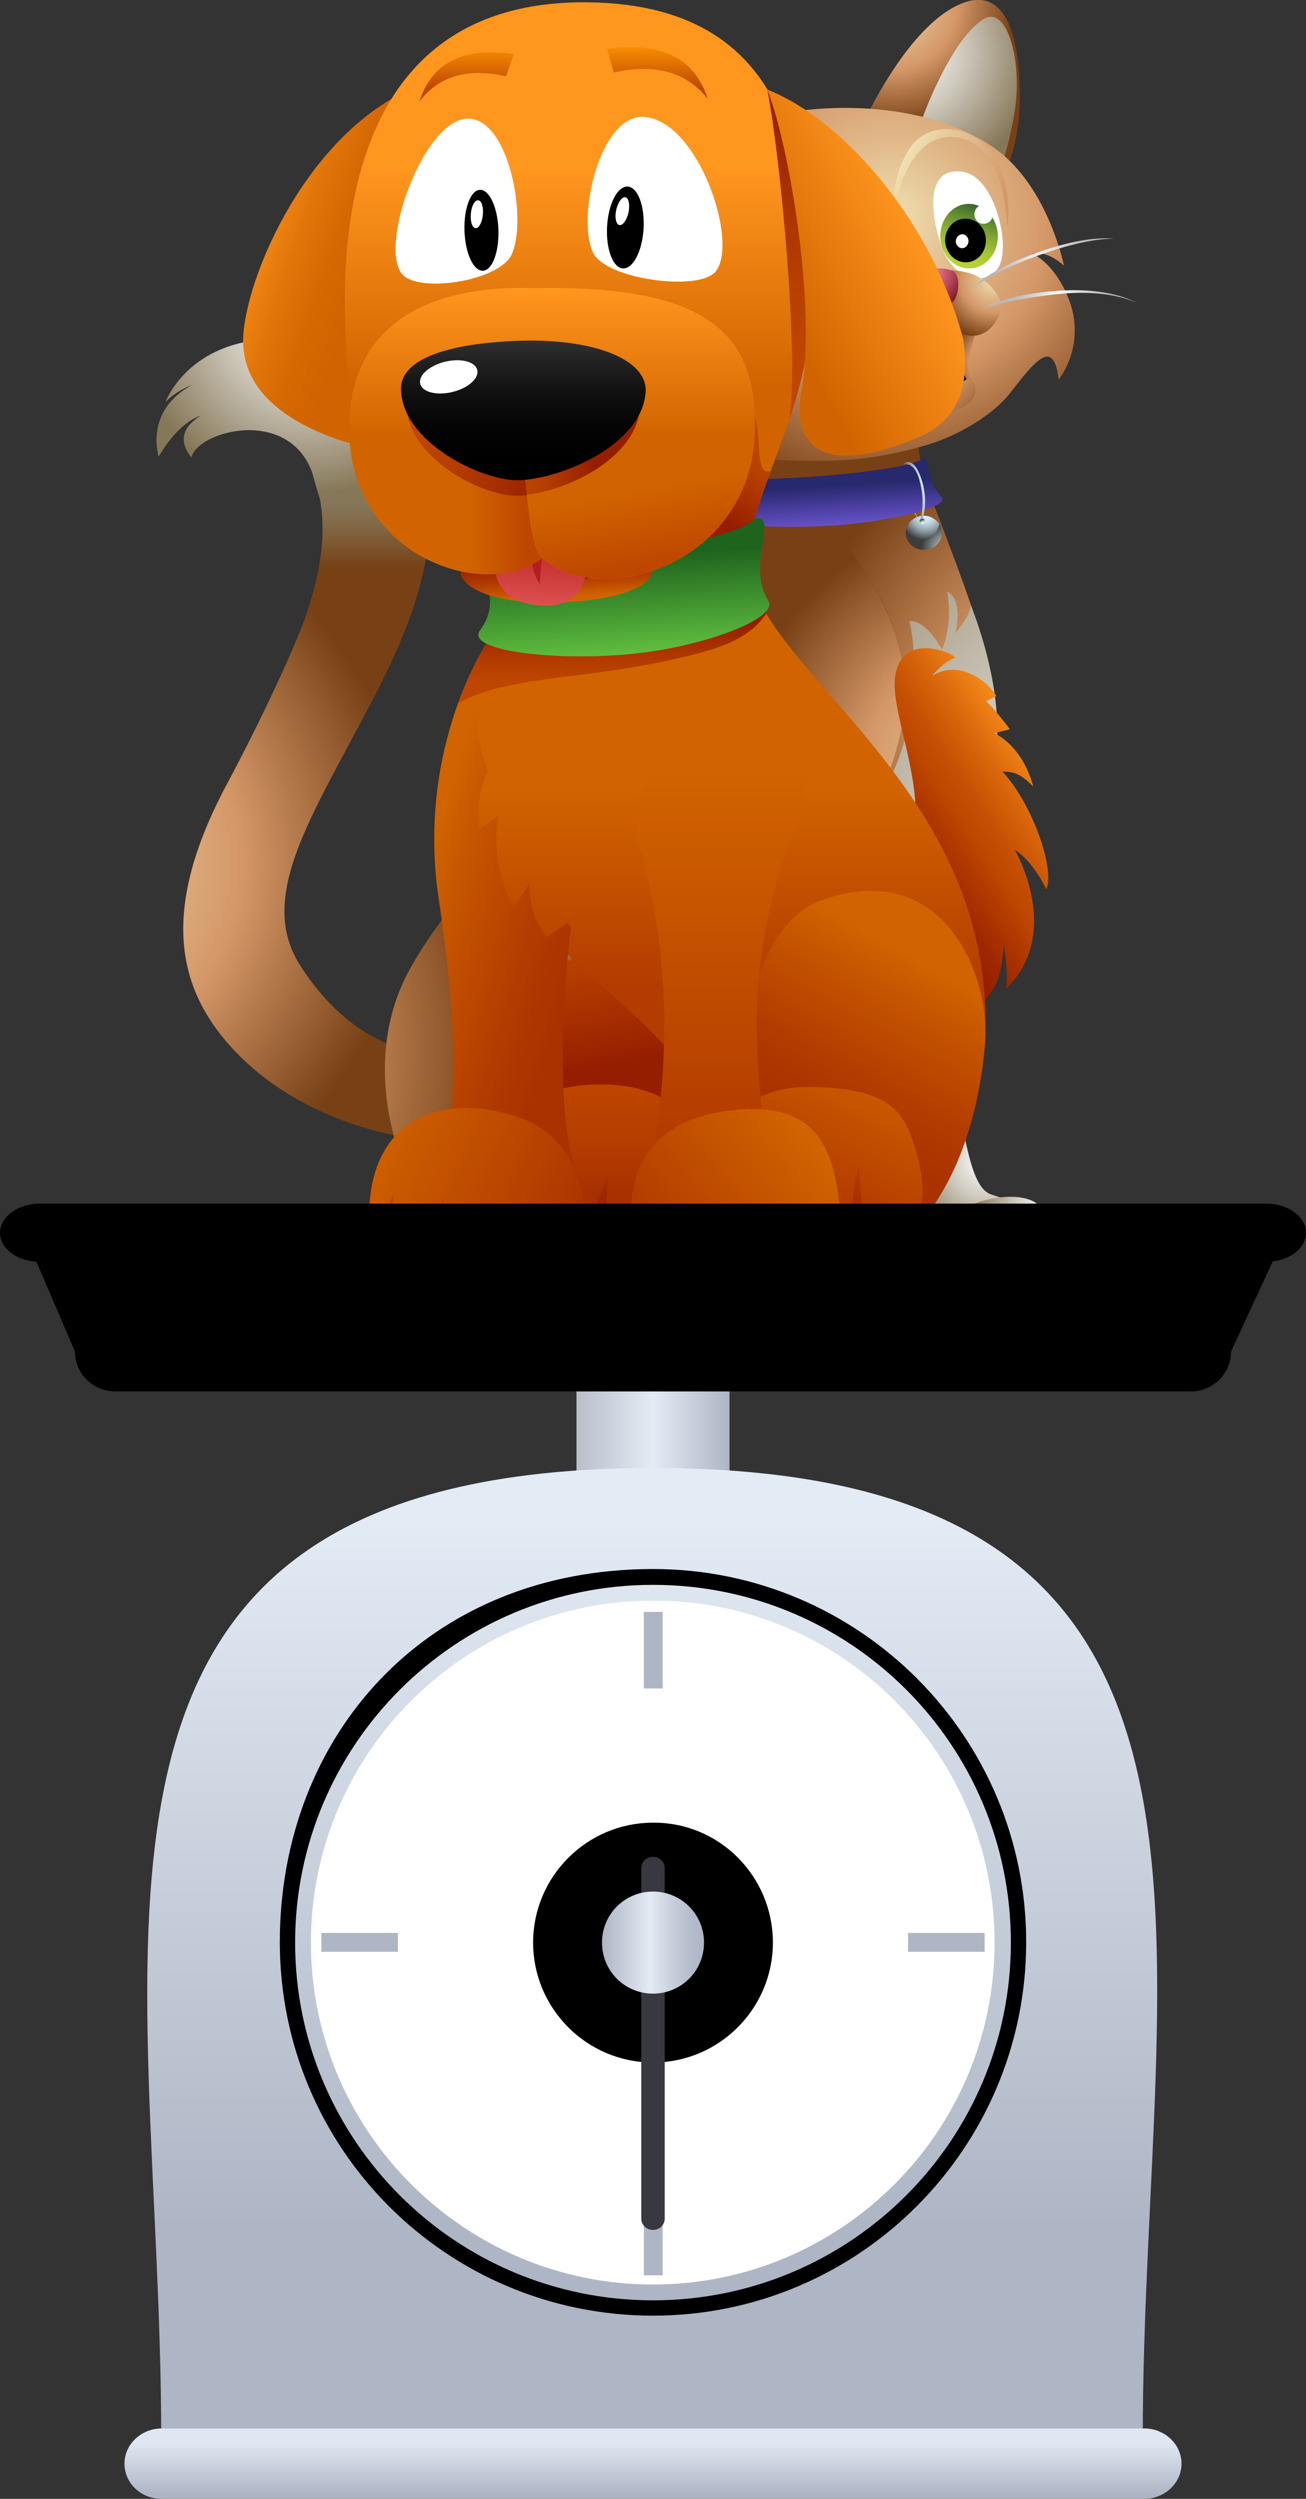 <svg xmlns="http://www.w3.org/2000/svg" viewBox="0 -469.4 512 979.3"><rect x="0" y="-469.4" width="512" height="979.3" fill="#333333" stroke="none"/><g id="cat"><linearGradient id="wght_cat63_1_" x1="291.77" x2="289.83" y1="557.86" y2="574.37" gradientUnits="userSpaceOnUse" gradientTransform="matrix(1.06 0 0 -1.06 63.87 542.29)"><stop offset="0" stop-color="#867759"/><stop offset=".34" stop-color="#826846"/><stop offset="1" stop-color="#774115"/></linearGradient><path id="wght_cat63" fill="url(#wght_cat63_1_)" d="M375.3-93.3c.7 32.4-.8 73.1 9.1 88.9C390 4.4 406-5.9 413.2 22c1.9 7.5-39.1 5.1-41.2 3.6-2.1-1.5-15.1-21-24.1-31.8-7.8-9.3 7.9-40.6-2.6-60.5-10.6-19.9-12.1-28.9-5.4-41.1 6.7-12.2-.3-51.6-.3-51.6l22.7-44.3s28.4 33.9 27.2 62.6c-.8 14.9-14.8 27.8-14.2 47.8z"/><radialGradient id="wght_cat62_1_" cx="326.03" cy="643.91" r="75.75" gradientTransform="matrix(1.06 0 0 -1.06 63.87 542.29)" gradientUnits="userSpaceOnUse"><stop offset="0" stop-color="#EFE0B1"/><stop offset=".29" stop-color="#E0B788"/><stop offset=".54" stop-color="#D49768"/><stop offset="1" stop-color="#774115"/></radialGradient><path id="wght_cat62" fill="url(#wght_cat62_1_)" d="M375.6-69.6s-.4-24.3.6-31.9c1.1-7.4 4.7-13.9 7.3-20.5 2.1-5.5 5.7-11.7 5.8-19.7.1-12.2-3.6-19.6-3.6-19.6l-49.6 67.7s.3 11.1 6 21.2 5.2 11.4 5.2 11.4l28.3-8.6z"/><radialGradient id="wght_cat61_1_" cx="304.46" cy="525.04" r="30.87" gradientTransform="matrix(1.06 0 0 -1.06 63.87 542.29)" gradientUnits="userSpaceOnUse"><stop offset="0" stop-color="#FFF"/><stop offset=".15" stop-color="#F1EFEC"/><stop offset=".47" stop-color="#CCC6B9"/><stop offset=".91" stop-color="#928569"/><stop offset="1" stop-color="#867758"/></radialGradient><path id="wght_cat61" fill="url(#wght_cat61_1_)" d="M376.3-42.4s.7 14.5 3 23.7c2.2 9.2 4.8 15.8 9 17.3s13.3 4.3 13.3 4.3l-29.1 14.6s-24.5-23-25.3-28c-.8-5 3.2-27.2 3.2-27.2l25.9-4.7z"/><radialGradient id="wght_cat60_1_" cx="330.31" cy="507.76" r="15.87" gradientTransform="matrix(1.06 0 0 -1.06 63.87 542.29)" gradientUnits="userSpaceOnUse"><stop offset="0" stop-color="#FFF"/><stop offset=".15" stop-color="#F1EFEC"/><stop offset=".47" stop-color="#CCC6B9"/><stop offset=".91" stop-color="#928569"/><stop offset="1" stop-color="#867758"/></radialGradient><path id="wght_cat60" fill="url(#wght_cat60_1_)" d="M392.8.4c3.9 1.3 17.2 2.3 20.8 5.8 5.4 5.1 4.6 16 3.7 16.8-2.4 2.4-8.3 3-13.2 3.2-7.6.4-15.5-.1-15.5-.1L392.8.4z"/><radialGradient id="wght_cat59_1_" cx="327.72" cy="509.48" r="28.11" gradientTransform="matrix(1.06 0 0 -1.06 63.87 542.29)" gradientUnits="userSpaceOnUse"><stop offset="0" stop-color="#FFF"/><stop offset=".15" stop-color="#F1EFEC"/><stop offset=".47" stop-color="#CCC6B9"/><stop offset=".91" stop-color="#928569"/><stop offset="1" stop-color="#867758"/></radialGradient><path id="wght_cat59" fill="url(#wght_cat59_1_)" d="M377 4.6c7.7-4.6 23.5-7.5 30-1.9 6.8 6 7.3 22.5 1.9 23.2-9.6 1.4-36.9-.7-36.9-.7s-4-15.4 5-20.6z"/><radialGradient id="wght_cat58_1_" cx="313.13" cy="506.88" r="24.12" gradientTransform="matrix(1.06 0 0 -1.06 63.87 542.29)" gradientUnits="userSpaceOnUse"><stop offset="0" stop-color="#FFF"/><stop offset=".15" stop-color="#F1EFEC"/><stop offset=".47" stop-color="#CCC6B9"/><stop offset=".91" stop-color="#928569"/><stop offset="1" stop-color="#867758"/></radialGradient><path id="wght_cat58" fill="url(#wght_cat58_1_)" d="M377 5.4c5.1-2.9 14.6-3.7 20 2.9 6.5 7.8 5.3 17.6-1.5 17.9-6.8.4-22.1-.6-23.4-1-1.4-.4-5.2-14.2 4.9-19.8z"/><radialGradient id="wght_cat57_1_" cx="239.38" cy="587.16" r="56.71" gradientTransform="matrix(1.06 0 0 -1.06 63.87 542.29)" gradientUnits="userSpaceOnUse"><stop offset="0" stop-color="#EFE0B1"/><stop offset=".29" stop-color="#E0B788"/><stop offset=".54" stop-color="#D49768"/><stop offset="1" stop-color="#774115"/></radialGradient><path id="wght_cat57" fill="url(#wght_cat57_1_)" d="M233.1-80.3c-22.6-23.7 24-97.8 60.5-55.7 29.6 34.1-33.8 139-53.5 150.2-19.6 11.2 18.2-68-7-94.5z"/><linearGradient id="wght_cat56_1_" x1="208.53" x2="209.68" y1="528.56" y2="542.23" gradientUnits="userSpaceOnUse" gradientTransform="matrix(1.06 0 0 -1.06 63.87 542.29)"><stop offset="0" stop-color="#867759"/><stop offset=".34" stop-color="#826846"/><stop offset="1" stop-color="#774115"/></linearGradient><path id="wght_cat56" fill="url(#wght_cat56_1_)" d="M230.5 21.9c-6.7-6.7 2.3-15.1 3.9-21.2 2.8-11.3 6.5-31 6.9-36l35.1 1c-7.9 16.8-26.2 38.7-20.1 41.9 8.4 4.6 39.5-8.6 59.4-7.7 17.6.7 28.3 26.7 11.5 26.7-16.9 0-88.5 3.6-96.7-4.7z"/><radialGradient id="wght_cat55_1_" cx="185.57" cy="508.61" r="19.88" gradientTransform="matrix(1.06 0 0 -1.06 63.87 542.29)" gradientUnits="userSpaceOnUse"><stop offset=".01" stop-color="#D1CBC0"/><stop offset=".17" stop-color="#CAC3B6"/><stop offset=".45" stop-color="#B7AE9C"/><stop offset=".81" stop-color="#988B71"/><stop offset="1" stop-color="#867758"/></radialGradient><path id="wght_cat55" fill="url(#wght_cat55_1_)" d="M282.2 4.9s-14.3 3.7-19.6 3.5c-5.3-.1-9.1-1.6-6.7-7 2.8-6.1 10.2-17.9 10.2-17.9l-27-1.4S235.3 1 233 4.6c-2.4 3.6-9.9 14.2-.6 18.1s35.8 4.7 46.4 4.7 12.2-.2 12.2-.2l-8.8-22.3z"/><radialGradient id="wght_cat54_1_" cx="251.56" cy="509.34" r="21.27" gradientTransform="matrix(1.06 0 0 -1.06 63.87 542.29)" gradientUnits="userSpaceOnUse"><stop offset="0" stop-color="#FFF"/><stop offset=".15" stop-color="#F1EFEC"/><stop offset=".47" stop-color="#CCC6B9"/><stop offset=".91" stop-color="#928569"/><stop offset="1" stop-color="#867758"/></radialGradient><path id="wght_cat54" fill="url(#wght_cat54_1_)" d="M285.6 4.2s27.1-5.5 34.8-3.3 13.3 7.8 14.5 15.7c.8 5.8.7 10.1-9.1 10.1-9.9 0-38.9.5-38.9.5l-1.3-23z"/><linearGradient id="wght_cat53_1_" x1="245.05" x2="238.53" y1="510.69" y2="491.11" gradientUnits="userSpaceOnUse" gradientTransform="matrix(1.06 0 0 -1.06 63.87 542.29)"><stop offset="0" stop-color="#FFF"/><stop offset=".16" stop-color="#FCFCFB"/><stop offset=".32" stop-color="#F4F2F0"/><stop offset=".47" stop-color="#E6E3DC"/><stop offset=".62" stop-color="#D2CCC1"/><stop offset=".77" stop-color="#B9B09E"/><stop offset=".92" stop-color="#9A8D73"/><stop offset="1" stop-color="#867758"/></linearGradient><path id="wght_cat53" fill="url(#wght_cat53_1_)" d="M335.1 23.4c.6-1.1 1-2.4 1.1-4 .2-7.7-8.4-19.6-20.5-20.1-2.8-.1-5.5 0-8.4.2-.8.1-1.6.2-2.4.2l.2 1.2 2.6-.3c2.6-.2 5.3-.3 7.9-.2 11.4.5 19.5 11.7 19.4 19 0 1.7-.5 3-1.3 4-.8 1.1-2 1.8-3.5 2.1l1.7.6c1.4-.5 2.6-1.5 3.2-2.7z"/><radialGradient id="wght_cat52_1_" cx="246.73" cy="510.99" r="29.06" gradientTransform="matrix(1.06 0 0 -1.06 63.87 542.29)" gradientUnits="userSpaceOnUse"><stop offset="0" stop-color="#FFF"/><stop offset=".15" stop-color="#F1EFEC"/><stop offset=".47" stop-color="#CCC6B9"/><stop offset=".91" stop-color="#928569"/><stop offset="1" stop-color="#867758"/></radialGradient><path id="wght_cat52" fill="url(#wght_cat52_1_)" d="M287.5 4.1S311.8-7.2 322.1 2c8.2 7.2 10.6 23.8 1.2 24.7-9.3.8-36.5.4-36.5.4l.7-23z"/><radialGradient id="wght_cat51_1_" cx="231.72" cy="507.98" r="25.54" gradientTransform="matrix(1.06 0 0 -1.06 63.87 542.29)" gradientUnits="userSpaceOnUse"><stop offset="0" stop-color="#FFF"/><stop offset=".15" stop-color="#F1EFEC"/><stop offset=".47" stop-color="#CCC6B9"/><stop offset=".91" stop-color="#928569"/><stop offset="1" stop-color="#867758"/></radialGradient><path id="wght_cat51" fill="url(#wght_cat51_1_)" d="M285.7 27.1c-7.5 0-12.9-13.2-2.1-21.1 10.8-7.8 26.3-3.6 28.6 7.5 1.8 8.7-1 12.6-6.9 13.6-4.6.6-12.1 0-19.6 0z"/><linearGradient id="wght_cat50_1_" x1="51.75" x2="51.75" y1="768.41" y2="744.39" gradientUnits="userSpaceOnUse" gradientTransform="matrix(1.06 0 0 -1.06 63.87 542.29)"><stop offset="0" stop-color="#867759"/><stop offset=".34" stop-color="#826846"/><stop offset="1" stop-color="#774115"/></linearGradient><path id="wght_cat50" fill="url(#wght_cat50_1_)" d="M163.9-56.7s-25.6-2.8-46.5-33.3c-34.4-50.3 83.1-133.1 42.3-213.3-13.9-27.2-41.1-34.1-55.4-33.2C73.4-334.3 65-312 65-312s3.7-4.2 10.8-6.8c-19.4 10.1-13.5 28.2-13.5 28.2s6.9-12.9 16.7-16.1c-10.3 6.2-6.7 13-3.9 16.4 2.4-10.1 37.5-20 47.3 5.7 12.4 32.2-5.2 69.5-33 121.3-27.1 50.3-19.8 80.8 1 103.8 33.5 37.4 85.4 37.7 85.4 37.7l-11.9-34.9z"/><radialGradient id="wght_cat49_1_" cx="53.84" cy="837.26" r="65.34" gradientTransform="matrix(1.06 0 0 -1.06 63.87 542.29)" gradientUnits="userSpaceOnUse"><stop offset="0" stop-color="#FFF"/><stop offset=".15" stop-color="#F1EFEC"/><stop offset=".47" stop-color="#CCC6B9"/><stop offset=".91" stop-color="#928569"/><stop offset="1" stop-color="#867758"/></radialGradient><path id="wght_cat49" fill="url(#wght_cat49_1_)" d="M166-286c-11-44.4-45.9-51.5-61.9-50.4-31 2-39.2 24.5-39.2 24.5s3.7-4.2 10.8-6.8c-19.4 10.1-13.5 28.2-13.5 28.2s6.9-12.9 16.7-16.1c-10.3 6.2-6.7 13-3.9 16.4 2.4-10.1 37.5-20 47.3 5.7.3 1 2.6 9.3 3 10.3 18 1.8 26-3.2 40.7-11.8z"/><radialGradient id="wght_cat48_1_" cx="-44.83" cy="634.98" r="136.55" gradientTransform="matrix(1.06 0 0 -1.06 63.87 542.29)" gradientUnits="userSpaceOnUse"><stop offset="0" stop-color="#EFE0B1"/><stop offset=".29" stop-color="#E0B788"/><stop offset=".54" stop-color="#D49768"/><stop offset="1" stop-color="#774115"/></radialGradient><path id="wght_cat48" fill="url(#wght_cat48_1_)" d="M90.3-59.4C106-42 125.7-32.8 142.2-27.8c3.4-8.3 4.4-20.5 4.8-34.8-8.8-4.7-19.6-13.3-29.1-28.1-22.6-34.5 20.2-77.1 44-140-13.8-1.8-27.5-1.1-40.2-2-7.3 21.2-25.8 57.8-32.1 69.5-27.3 50.3-19.9 80.8.7 103.8z"/><radialGradient id="wght_cat47_1_" cx="98.71" cy="756.55" r="123.65" gradientTransform="matrix(1.06 0 0 -1.06 63.87 542.29)" gradientUnits="userSpaceOnUse"><stop offset="0" stop-color="#EFE0B1"/><stop offset=".29" stop-color="#E0B788"/><stop offset=".54" stop-color="#D49768"/><stop offset="1" stop-color="#774115"/></radialGradient><path id="wght_cat47" fill="url(#wght_cat47_1_)" d="M364.2-276.4c21.5 60.5 41.9 93.9 10.6 142.2-14.8 23-40.8 36.6-92.5 78.6-51.4 41.8-47.6 77.5-78 82.1-34.7 5.2-72-66.6-43.2-116.9C189-139 215.9-137.9 261.2-213c40.7-67.4 16.8-110 16.8-110l85.3-19.8s-10 35.7.9 66.4z"/><radialGradient id="wght_cat46_1_" cx="364.53" cy="674.03" r="136.6" gradientTransform="matrix(1.06 0 0 -1.06 63.87 542.29)" gradientUnits="userSpaceOnUse"><stop offset="0" stop-color="#EFE0B1"/><stop offset=".29" stop-color="#E0B788"/><stop offset=".54" stop-color="#D49768"/><stop offset="1" stop-color="#774115"/></radialGradient><path id="wght_cat46" fill="url(#wght_cat46_1_)" d="M374.8-134.1c30.2-46.5 12.6-80.3-13.3-149.8-19.4 14.4-34.2 11.3-34.2 11.3s-10.8 42.4-16.2 84.6c-3.8 29.7 2.5 74.7 9.9 102.2 27-20.5 43.2-32 53.8-48.3z"/><radialGradient id="wght_cat45_1_" cx="376.76" cy="640.28" r="268.52" gradientTransform="matrix(1.06 0 0 -1.06 63.87 542.29)" gradientUnits="userSpaceOnUse"><stop offset="0" stop-color="#FFF"/><stop offset=".11" stop-color="#F1EFEC"/><stop offset=".33" stop-color="#CCC6B9"/><stop offset=".65" stop-color="#928469"/><stop offset=".71" stop-color="#867759"/><stop offset="1" stop-color="#6D5E44"/></radialGradient><path id="wght_cat45" fill="url(#wght_cat45_1_)" d="M363.9-120.1c18-17.3 26.2-40 27-60.9.8-23.7-9.4-48.9-10.3-51.3 0 4-6.1 11.1-6.1 11.1s3.5-13-3.2-16.4c2.5 13-2 22.8-2 22.8s-6.1-11.8-12.8-11.2c4.1 17.4 1.9 45-8.8 63.9-19.4 34-40.4 54.8-79.3 96.1-35.2 37.3-48.1 76-57.4 91.2 20.2-6 28.3-42.4 59.8-70.4 28.7-25.9 62.4-45.4 93.1-74.9z"/><radialGradient id="wght_cat44_1_" cx="-21.2" cy="565.36" r="145.62" gradientTransform="matrix(1.06 0 0 -1.06 63.87 542.29)" gradientUnits="userSpaceOnUse"><stop offset="0" stop-color="#EFE0B1"/><stop offset=".29" stop-color="#E0B788"/><stop offset=".54" stop-color="#D49768"/><stop offset="1" stop-color="#774115"/></radialGradient><path id="wght_cat44" fill="url(#wght_cat44_1_)" d="M192.2-129.9c-10.8 10.6-20.9 21.7-31 39.4-24.3 42.4-1.7 100 26.9 114C202.5.2 228.9-46.4 232.5-81.7c2.8-30-21.3-42.8-40.3-48.2z"/><radialGradient id="wght_cat43_1_" cx="239.56" cy="615.27" r="113.69" gradientTransform="matrix(1.06 0 0 -1.06 63.87 542.29)" gradientUnits="userSpaceOnUse"><stop offset="0" stop-color="#EFE0B1"/><stop offset=".29" stop-color="#E0B788"/><stop offset=".54" stop-color="#D49768"/><stop offset="1" stop-color="#774115"/></radialGradient><path id="wght_cat43" fill="url(#wght_cat43_1_)" d="M194.9-72.7c-24-25.3 25.6-104.3 64.5-59.4 31.6 36.4-36.1 148.3-57 160.3-21 11.9 19.4-72.6-7.5-100.9z"/><linearGradient id="wght_cat42_1_" x1="176.23" x2="177.02" y1="519.74" y2="528.02" gradientUnits="userSpaceOnUse" gradientTransform="matrix(1.06 0 0 -1.06 63.87 542.29)"><stop offset="0" stop-color="#867759"/><stop offset=".34" stop-color="#826846"/><stop offset="1" stop-color="#774115"/></linearGradient><path id="wght_cat42" fill="url(#wght_cat42_1_)" d="M192 36.4c-7.2-7.2 2.5-16.1 4.1-22.6 3-12.1 6.7-31.9 7.2-37.2l35.7 3.1c-16.1 29-26.5 40-18.6 42.7 10.3 3.4 41.6-10.3 62.3-9.3 18.9.7 30.2 28.5 12.3 28.5-17.7-.2-94.1 3.6-103-5.2z"/><radialGradient id="wght_cat41_1_" cx="148.4" cy="496.45" r="24.24" gradientTransform="matrix(1.06 0 0 -1.06 63.87 542.29)" gradientUnits="userSpaceOnUse"><stop offset=".01" stop-color="#D1CBC0"/><stop offset=".17" stop-color="#CAC3B6"/><stop offset=".45" stop-color="#B7AE9C"/><stop offset=".81" stop-color="#988B71"/><stop offset="1" stop-color="#867758"/></radialGradient><path id="wght_cat41" fill="url(#wght_cat41_1_)" d="M189.5 30.8c1 12.5 41.5 11.2 58.3 11.2 9.4 0 7.4-17.2 13.7-27-13.9 2.8-39.1 11.3-42.8 5.8-3-4.3 5.6-13.8 12.8-27.9-4.2-4.4-25.7-4.7-30.2-2.4-3.9 30.1-12.4 31.8-11.8 40.3z"/><radialGradient id="wght_cat40_1_" cx="222.13" cy="497.03" r="22.87" gradientTransform="matrix(1.06 0 0 -1.06 63.87 542.29)" gradientUnits="userSpaceOnUse"><stop offset="0" stop-color="#FFF"/><stop offset=".15" stop-color="#F1EFEC"/><stop offset=".47" stop-color="#CCC6B9"/><stop offset=".91" stop-color="#928569"/><stop offset="1" stop-color="#867758"/></radialGradient><path id="wght_cat40" fill="url(#wght_cat40_1_)" d="M251 17.6s29-6.1 37.3-3.7c8.3 2.3 14.6 8.9 15.9 17.3.8 6.1.2 10.5-10.3 10.5s-41.5.5-41.5.5L251 17.6z"/><radialGradient id="wght_cat39_1_" cx="216.44" cy="498.59" r="31" gradientTransform="matrix(1.06 0 0 -1.06 63.87 542.29)" gradientUnits="userSpaceOnUse"><stop offset="0" stop-color="#FFF"/><stop offset=".15" stop-color="#F1EFEC"/><stop offset=".47" stop-color="#CCC6B9"/><stop offset=".91" stop-color="#928569"/><stop offset="1" stop-color="#867758"/></radialGradient><path id="wght_cat39" fill="url(#wght_cat39_1_)" d="M252.9 17.4s25.9-12.1 37-2.2c8.7 7.7 11.2 25.4 1.3 26.4-10 1-39 .4-39 .4l.7-24.6z"/><radialGradient id="wght_cat38_1_" cx="200.43" cy="495.39" r="27.25" gradientTransform="matrix(1.06 0 0 -1.06 63.87 542.29)" gradientUnits="userSpaceOnUse"><stop offset="0" stop-color="#FFF"/><stop offset=".15" stop-color="#F1EFEC"/><stop offset=".47" stop-color="#CCC6B9"/><stop offset=".91" stop-color="#928569"/><stop offset="1" stop-color="#867758"/></radialGradient><path id="wght_cat38" fill="url(#wght_cat38_1_)" d="M251 41.9c-8 0-13.8-14.1-2.2-22.5 11.5-8.4 28.1-3.9 30.5 8 1.9 9.3-1 13.5-7.4 14.5-4.9.8-12.9 0-20.9 0z"/><linearGradient id="wght_cat37_1_" x1="249.51" x2="250.16" y1="543.02" y2="565.62" gradientUnits="userSpaceOnUse" gradientTransform="matrix(1.06 0 0 -1.06 63.87 542.29)"><stop offset="0" stop-color="#867759"/><stop offset=".34" stop-color="#826846"/><stop offset="1" stop-color="#774115"/></linearGradient><path id="wght_cat37" fill="url(#wght_cat37_1_)" d="M329.1-110.8c1 41.3-1.4 97.8 12.3 117.1 7.4 10.5 38.4-.2 36.3 29.6-.7 10-51.5 6-52.9 4.6-1.4-1.5-16.7-22.3-26.4-37.5-9.3-14.6 5.6-54.5-8-79.9-13.7-25.4-14.5-40.2-6.1-55.8 7.1-13.1 13.5-78.9 13.5-78.9l28.5-48.9s30.3 26.6 28.3 67.8c-1.5 28.3-26 60.1-25.5 81.9z"/><radialGradient id="wght_cat36_1_" cx="261.32" cy="514.66" r="28.39" gradientTransform="matrix(1.06 0 0 -1.06 63.87 542.29)" gradientUnits="userSpaceOnUse"><stop offset="0" stop-color="#FFF"/><stop offset=".15" stop-color="#F1EFEC"/><stop offset=".47" stop-color="#CCC6B9"/><stop offset=".91" stop-color="#928569"/><stop offset="1" stop-color="#867758"/></radialGradient><path id="wght_cat36" fill="url(#wght_cat36_1_)" d="M331.3-30.2s3 18.7 5.4 25.5 4.6 12.2 8.4 14.2 14.1 3.2 14.1 3.2l-33.5 16.7S299.3 8.2 298.6-5.8c-.8-14 1.2-23.2 1.2-23.2l31.5-1.2z"/><radialGradient id="wght_cat35_1_" cx="292.01" cy="496.51" r="18.53" gradientTransform="matrix(1.06 0 0 -1.06 63.87 542.29)" gradientUnits="userSpaceOnUse"><stop offset="0" stop-color="#FFF"/><stop offset=".15" stop-color="#F1EFEC"/><stop offset=".47" stop-color="#CCC6B9"/><stop offset=".91" stop-color="#928569"/><stop offset="1" stop-color="#867758"/></radialGradient><path id="wght_cat35" fill="url(#wght_cat35_1_)" d="M352.6 11.6c4.7.6 14.4 1.4 20.4 7.2 6.1 5.9 5.2 18.3 4.2 19.3-2.8 2.8-9.5 3.4-15.3 3.6-8.8.4-17.8-.2-17.8-.2l8.5-29.9z"/><radialGradient id="wght_cat34_1_" cx="313.15" cy="663.23" r="102.4" gradientTransform="matrix(1.06 0 0 -1.06 63.87 542.29)" gradientUnits="userSpaceOnUse"><stop offset="0" stop-color="#EFE0B1"/><stop offset=".29" stop-color="#E0B788"/><stop offset=".54" stop-color="#D49768"/><stop offset="1" stop-color="#774115"/></radialGradient><path id="wght_cat34" fill="url(#wght_cat34_1_)" d="M329.5-66.5l-34.1 1.8s-5-12.3-9.4-20.7c-5.5-10.2-8.3-23.9-7-32.9 2.2-14.6 1-29 3.7-48.7 3.5-25.3 15-41.8 15-41.8l32.8-48.2s30.4 33.4 23.3 71.5c-3.2 16.9-11.2 33.8-20 54.3-6.4 14.7-4.7 20.2-4.6 28.9.2 6.3.3 35.8.3 35.8z"/><radialGradient id="wght_cat33_1_" cx="289.55" cy="497.96" r="31.84" gradientTransform="matrix(1.06 0 0 -1.06 63.87 542.29)" gradientUnits="userSpaceOnUse"><stop offset="0" stop-color="#FFF"/><stop offset=".15" stop-color="#F1EFEC"/><stop offset=".47" stop-color="#CCC6B9"/><stop offset=".91" stop-color="#928569"/><stop offset="1" stop-color="#867758"/></radialGradient><path id="wght_cat33" fill="url(#wght_cat33_1_)" d="M331.3 17.1c8.9-5.2 27-8.7 34.3-2.1 7.8 6.9 8.7 24.5 2.5 25.7-12.6 2.5-42.9-.6-42.9-.6s-4.2-16.9 6.1-23z"/><radialGradient id="wght_cat32_1_" cx="272.73" cy="494.94" r="27.5" gradientTransform="matrix(1.06 0 0 -1.06 63.87 542.29)" gradientUnits="userSpaceOnUse"><stop offset="0" stop-color="#FFF"/><stop offset=".15" stop-color="#F1EFEC"/><stop offset=".47" stop-color="#CCC6B9"/><stop offset=".91" stop-color="#928569"/><stop offset="1" stop-color="#867758"/></radialGradient><path id="wght_cat32" fill="url(#wght_cat32_1_)" d="M331 17.9c5.8-3.3 17.6-3.9 23.7 3.6 7.4 9 5.3 19.8-2.4 20.2-7.8.4-24.7-1.5-26.2-1.8-1.5-.4-6.5-15.6 4.9-22z"/><radialGradient id="wght_cat31_1_" cx="269.08" cy="953.13" r="45.83" gradientTransform="matrix(1.06 0 0 -1.06 63.87 542.29)" gradientUnits="userSpaceOnUse"><stop offset="0" stop-color="#EFE0B1"/><stop offset=".29" stop-color="#E0B788"/><stop offset=".54" stop-color="#D49768"/><stop offset="1" stop-color="#774115"/></radialGradient><path id="wght_cat31" fill="url(#wght_cat31_1_)" d="M336.1-416.2s18.5-43.5 41.6-52.1c13.1-4.9 21.6 5.7 22.1 34.2.4 24.6-7.5 34.7-7.5 34.7l-56.2-16.8z"/><radialGradient id="wght_cat30_1_" cx="274.42" cy="934.84" r="48.43" gradientTransform="matrix(1.06 0 0 -1.06 63.87 542.29)" gradientUnits="userSpaceOnUse"><stop offset="0" stop-color="#FFF"/><stop offset=".15" stop-color="#F1EFEC"/><stop offset=".47" stop-color="#CCC6B9"/><stop offset=".91" stop-color="#928569"/><stop offset="1" stop-color="#867758"/></radialGradient><path id="wght_cat30" fill="url(#wght_cat30_1_)" d="M361.3-422.3s11.2-31.5 24.3-39.6c9-5.7 15.4 16 12.2 36.1-1.6 10.4-4.4 18.9-4.4 18.9s-3.5-5.3-14.5-10.1c-9.1-4-17.6-5.3-17.6-5.3z"/><radialGradient id="wght_cat29_1_" cx="269.73" cy="873.07" r="106.77" gradientTransform="matrix(1.06 0 0 -1.06 63.87 542.29)" gradientUnits="userSpaceOnUse"><stop offset="0" stop-color="#EFE0B1"/><stop offset=".29" stop-color="#E0B788"/><stop offset=".54" stop-color="#D49768"/><stop offset="1" stop-color="#774115"/></radialGradient><path id="wght_cat29" fill="url(#wght_cat29_1_)" d="M388.5-412.3c22.2 14.6 28.6 47 28.6 47-7.5-6.6-12.2-4.6-12.2-4.6s7.4 3 13 15.1c9.2 19.7-2.9 34.2-2.9 34.2-1.9-17.5-10-6.2-19.3 5.6-7.8 9.7-22.6 17.2-32.4 20-31.8 9.3-48.5 5.7-86.6 4.9-35.2-.8-33.5 8.2-33.5 8.2-11.9-10-25.5-41.3-8.8-56.1-8.5 3.5-9.3 16.3-9.3 16.3s-6.4-28.9 7.5-53.6c-15.9-30.3-21.8-66.4-8.3-75.8 17.1-11.9 49.8 4.6 72.7 29 9-4.5 58.1-12.1 91.5 9.8z"/><linearGradient id="wght_cat28_1_" x1="274.91" x2="310.78" y1="896.47" y2="878.98" gradientUnits="userSpaceOnUse" gradientTransform="matrix(1.06 0 0 -1.06 63.87 542.29)"><stop offset="0" stop-color="#EFE0B1"/><stop offset=".18" stop-color="#E9D0A1"/><stop offset=".72" stop-color="#DAA778"/><stop offset="1" stop-color="#D49768"/></linearGradient><path id="wght_cat28" fill="url(#wght_cat28_1_)" d="M394.8-380.2s-.3-15.3-5.6-24.6-13.5-12.8-21.8-10c-12.8 4.2-16.7 26.9-16.7 26.9s-1.6-12.9 6.5-24.1c6.6-9.2 21.6-9.2 30.1.8 11.1 13.5 7.5 31 7.5 31z"/><linearGradient id="wght_cat27_1_" x1="238.81" x2="201.46" y1="949.33" y2="917.02" gradientUnits="userSpaceOnUse" gradientTransform="matrix(.87 0 0 -.93 112.5 484.74)"><stop offset="0" stop-color="#EFE0B1"/><stop offset=".18" stop-color="#E9D0A1"/><stop offset=".72" stop-color="#DAA778"/><stop offset="1" stop-color="#D49768"/></linearGradient><path id="wght_cat27" fill="url(#wght_cat27_1_)" d="M279.6-368s-4.3-4.1-1.8-18.6c2.1-12 20.4-26.1 38.8-16.6 14.3 7.3 16.6 21.7 16.6 21.7s-12.9-22.7-30.5-20.1c-30.7 4.3-23.1 33.6-23.1 33.6z"/><path id="wght_cat26" fill="#FFF" d="M292.8-360.8s-5.9-17.5 1.3-26.9c7.3-9.3 24.1-12.1 30.6 2.4 3.5 7.9 7.3 16.5 4.2 25.8-2.3 7.1-8.9 10.1-8.9 10.1s-10.7 4.1-19.6-.1c-6.8-3.1-7.6-11.3-7.6-11.3z"/><linearGradient id="wght_cat25_1_" x1="225.53" x2="238.04" y1="843.01" y2="871.15" gradientUnits="userSpaceOnUse" gradientTransform="matrix(1.06 0 0 -1.06 63.87 542.29)"><stop offset="0" stop-color="#B9D532"/><stop offset=".14" stop-color="#B3D032"/><stop offset=".32" stop-color="#A3C232"/><stop offset=".53" stop-color="#87AB31"/><stop offset=".75" stop-color="#618B30"/><stop offset=".99" stop-color="#31622F"/><stop offset="1" stop-color="#2F602F"/></linearGradient><path id="wght_cat25" fill="url(#wght_cat25_1_)" d="M324.6-366.6c.2 8.6-6.2 15.7-14.5 16-8.3.2-15.1-6.5-15.5-15-.2-8.6 6.2-15.7 14.5-16 8.3-.3 15.2 6.4 15.5 15z"/><path id="wght_cat24" d="M317.9-365.7c.8 5.7-3.1 11-8.7 11.9-5.6.8-10.9-3.2-11.7-8.9-.8-5.7 3.1-11 8.7-11.9 5.6-.7 10.8 3.2 11.7 8.9z"/><path id="wght_cat23" fill="#FFF" d="M321-380.7c.1 2.4-1.9 4.6-4.3 4.6-2.4.1-4.6-1.8-4.7-4.3s1.9-4.6 4.3-4.6c2.6 0 4.6 1.9 4.7 4.3zM310.1-364c0 1.6-1.2 2.9-2.8 3-1.6 0-2.9-1.2-2.9-2.8s1.2-2.9 2.8-3c1.7.1 2.9 1.3 2.9 2.8zm67.2-38.1c13.1 1.8 19.4 30.6 13.8 38-5.5 7.3-17.2 4.1-21.7-8-4.5-12.2-7.2-32.1 7.9-30z"/><linearGradient id="wght_cat22_1_" x1="294.87" x2="301.78" y1="856.06" y2="879.21" gradientUnits="userSpaceOnUse" gradientTransform="matrix(1.06 0 0 -1.06 63.87 542.29)"><stop offset="0" stop-color="#B9D532"/><stop offset=".14" stop-color="#B3D032"/><stop offset=".32" stop-color="#A3C232"/><stop offset=".53" stop-color="#87AB31"/><stop offset=".75" stop-color="#618B30"/><stop offset=".99" stop-color="#31622F"/><stop offset="1" stop-color="#2F602F"/></linearGradient><path id="wght_cat22" fill="url(#wght_cat22_1_)" d="M391.2-377.2c.2 7-4.7 12.8-10.9 13-6.1.2-11.4-5.1-11.7-12.3-.1-7 4.7-12.8 10.9-13 6.2-.2 11.4 5.3 11.7 12.3z"/><path id="wght_cat21" d="M386.5-375.4c.1 4.8-3.3 8.7-7.7 8.8-4.4.1-8-3.6-8.3-8.3-.1-4.7 3.3-8.7 7.7-8.8 4.5-.2 8.2 3.5 8.3 8.3z"/><path id="wght_cat20" fill="#FFF" d="M379.7-375c0 1.5-1.1 2.8-2.4 2.9-1.4 0-2.5-1.2-2.6-2.6 0-1.5 1.1-2.8 2.4-2.9 1.3-.1 2.5 1 2.6 2.6zm9.5-10.5c.1 2.1-1.5 3.8-3.5 3.8-2 .1-3.6-1.6-3.7-3.6 0-2.1 1.5-3.8 3.5-3.8 2-.1 3.6 1.6 3.7 3.6z"/><path id="wght_cat19" d="M377.5-340.1s-4.8 8.3 2.1 19c0 0-13.8 9.6-24.6 3.7-10.7-5.8-18.6-15-18.6-15s15-7.1 24.4-8.7c9.3-1.6 16.7 1 16.7 1z"/><radialGradient id="wght_cat18_1_" cx="419.02" cy="828.65" r="16.89" gradientTransform="matrix(1.06 -.15 -.15 -1.06 70.2 613.85)" gradientUnits="userSpaceOnUse"><stop offset="0" stop-color="#EFE0B1"/><stop offset=".29" stop-color="#E0B788"/><stop offset=".54" stop-color="#D49768"/><stop offset="1" stop-color="#774115"/></radialGradient><path id="wght_cat18" fill="url(#wght_cat18_1_)" d="M383.5-341.7s-5.4 12.8-2.8 18.5c2.6 5.6 1.2 9 1.2 9l-3.9-8.4s-1.3-1.8-2.1-6.8c-1.2-6.1 1.8-10.9 1.8-10.9l5.8-1.4z"/><radialGradient id="wght_cat17_1_" cx="387.71" cy="844.33" r="46.58" gradientTransform="matrix(1.06 -.15 -.15 -1.06 70.2 613.85)" gradientUnits="userSpaceOnUse"><stop offset="0" stop-color="#EFE0B1"/><stop offset=".29" stop-color="#E0B788"/><stop offset=".54" stop-color="#D49768"/><stop offset="1" stop-color="#774115"/></radialGradient><path id="wght_cat17" fill="url(#wght_cat17_1_)" d="M338.3-330.4s13.9 14.1 22.5 14.9c6.1.6 11.9-1.5 18.1-5.2 2.8-1.6 6.2 5.9.2 9.9-5.5 3.6-18.4 6.6-23.9 3.8-5.6-2.8-11-5-17.8-10.1-7.4-5.5-7.3-7.3-5.7-10.9 3.2-6.9 6.6-2.4 6.6-2.4z"/><radialGradient id="wght_cat16_1_" cx="401.33" cy="808.55" r="15.61" gradientTransform="matrix(1.03 -.32 -.3 -1.02 191.14 614.32)" gradientUnits="userSpaceOnUse"><stop offset="0" stop-color="#BD442F"/><stop offset=".63" stop-color="#754F1D"/><stop offset=".68" stop-color="#704B1C"/><stop offset=".76" stop-color="#604118"/><stop offset=".84" stop-color="#473012"/><stop offset=".93" stop-color="#241809"/><stop offset="1"/></radialGradient><path id="wght_cat16" fill="url(#wght_cat16_1_)" d="M376.4-320.9s-3.8-6.1-11.4-6.2c-10.9-.1-14.3 5.4-14.3 5.4s3.5 4.3 11.5 5.3c7.1.8 14.2-4.5 14.2-4.5z"/><path id="wght_cat15" fill="#774115" d="M378.4-362.6c12.2 3 16.2 13.9 10.8 20.7-6.6 8.2-16.2 1.4-16.2 1.4s-22.9 22.5-41.7 7.9c-4.7-3.6-4.4-12.1 2.1-17.5 8.9-7.4 29.4-16.3 45-12.5z"/><radialGradient id="wght_cat14_1_" cx="306.86" cy="850.46" r="21.6" gradientTransform="matrix(1.06 0 0 -1.06 63.87 542.29)" gradientUnits="userSpaceOnUse"><stop offset="0" stop-color="#EFE0B1"/><stop offset=".29" stop-color="#E0B788"/><stop offset=".54" stop-color="#D49768"/><stop offset="1" stop-color="#774115"/></radialGradient><path id="wght_cat14" fill="url(#wght_cat14_1_)" d="M372.6-340.8c2.6 1.3 7 4.1 11.5 2.5 4.4-1.6 11.3-8.5 6.7-15.8-4.7-7.3-11.4-9.1-18.3-9.4 0 0 1.7 3.1-.5 13.1-.1 0 2.3 4.8.6 9.6z"/><radialGradient id="wght_cat13_1_" cx="260.85" cy="847.46" r="35.7" gradientTransform="matrix(1.06 0 0 -1.06 63.87 542.29)" gradientUnits="userSpaceOnUse"><stop offset="0" stop-color="#EFE0B1"/><stop offset=".29" stop-color="#E0B788"/><stop offset=".54" stop-color="#D49768"/><stop offset="1" stop-color="#774115"/></radialGradient><path id="wght_cat13" fill="url(#wght_cat13_1_)" d="M372.8-340.2c-1.7 5.7-21.3 14.1-31.6 12.4-10.3-1.7-16.2-8.2-12.9-16.3 3.3-8.2 19.6-15.8 31-18.2-1.4 4.3 4.6 9 10.6 11 4.2 1.3 4.1 4.4 2.9 11.1z"/><radialGradient id="wght_cat12_1_" cx="282" cy="854.32" r="15.51" gradientTransform="matrix(1.06 0 0 -1.06 63.87 542.29)" gradientUnits="userSpaceOnUse"><stop offset="0" stop-color="#F7849F"/><stop offset=".14" stop-color="#EF7C97"/><stop offset=".37" stop-color="#D86780"/><stop offset=".65" stop-color="#B4455A"/><stop offset=".98" stop-color="#811627"/><stop offset="1" stop-color="#7E1323"/></radialGradient><path id="wght_cat12" fill="url(#wght_cat12_1_)" d="M373.5-363.2c-4.4-2.2-14.8-.6-17.2 3-2.3 3.7 12.4 9 14.7 9.7 4.6 1.6 6.5-10.7 2.5-12.7z"/><path id="wght_cat11" fill="#FFF" d="M365.1-357.9c-1.1-.1-8.7-1.6-5.8-3.3 2.9-1.7 9.4-1.8 9.3.2-.1 2.7-1.6 3.4-3.5 3.1z"/><radialGradient id="wght_cat10_1_" cx="179.86" cy="933.09" r="41.65" gradientTransform="matrix(1.06 0 0 -1.06 63.87 542.29)" gradientUnits="userSpaceOnUse"><stop offset="0" stop-color="#FFF"/><stop offset=".15" stop-color="#F1EFEC"/><stop offset=".47" stop-color="#CCC6B9"/><stop offset=".91" stop-color="#928569"/><stop offset="1" stop-color="#867758"/></radialGradient><path id="wght_cat10" fill="url(#wght_cat10_1_)" d="M281.1-417.4s-13.3 3.9-24 12.7c-10.6 8.7-18.4 19-18.4 19s-23.7-54-8.2-58.9c15.4-4.9 50.6 27.2 50.6 27.2z"/><radialGradient id="wght_cat9_1_" cx="218" cy="815.95" r="35.63" gradientTransform="matrix(1.06 0 0 -1.06 63.87 542.29)" gradientUnits="userSpaceOnUse"><stop offset="0" stop-color="#FFF"/><stop offset=".13" stop-color="#F2F2F2"/><stop offset=".49" stop-color="#D2D2D2"/><stop offset=".79" stop-color="#BFBFBF"/><stop offset="1" stop-color="#B8B8B8"/></radialGradient><path id="wght_cat9" fill="url(#wght_cat9_1_)" d="M341.2-348.3s-20.9-1.5-49.5 12.6c-35.3 17.4-43.3 40.1-43.3 40.1s10.8-23.6 45.3-39.9c26.3-12.4 47.5-12.8 47.5-12.8z"/><radialGradient id="wght_cat8_1_" cx="227.8" cy="797.38" r="35.75" gradientTransform="matrix(1.06 0 0 -1.06 63.87 542.29)" gradientUnits="userSpaceOnUse"><stop offset="0" stop-color="#FFF"/><stop offset=".13" stop-color="#F2F2F2"/><stop offset=".49" stop-color="#D2D2D2"/><stop offset=".79" stop-color="#BFBFBF"/><stop offset="1" stop-color="#B8B8B8"/></radialGradient><path id="wght_cat8" fill="url(#wght_cat8_1_)" d="M344.3-338.7s-21.2 1.6-44.3 22.5c-27.3 24.7-34.1 50.5-34.1 50.5s1.5-20.3 30.1-48c27-26.2 48.3-25 48.3-25z"/><radialGradient id="wght_cat7_1_" cx="325.55" cy="857.53" r="19.87" gradientTransform="matrix(1.06 0 0 -1.06 63.87 542.29)" gradientUnits="userSpaceOnUse"><stop offset="0" stop-color="#FFF"/><stop offset=".13" stop-color="#F2F2F2"/><stop offset=".49" stop-color="#D2D2D2"/><stop offset=".79" stop-color="#BFBFBF"/><stop offset="1" stop-color="#B8B8B8"/></radialGradient><path id="wght_cat7" fill="url(#wght_cat7_1_)" d="M380.7-355.8s4.7-6.9 25.3-14.4c20.7-7.5 30.7-5.6 30.7-5.6s-9.5-.8-29.6 6.5c-19.7 7-26.4 13.5-26.4 13.5z"/><radialGradient id="wght_cat6_1_" cx="331.85" cy="844.33" r="20.41" gradientTransform="matrix(1.06 0 0 -1.06 63.87 542.29)" gradientUnits="userSpaceOnUse"><stop offset="0" stop-color="#FFF"/><stop offset=".13" stop-color="#F2F2F2"/><stop offset=".49" stop-color="#D2D2D2"/><stop offset=".79" stop-color="#BFBFBF"/><stop offset="1" stop-color="#B8B8B8"/></radialGradient><path id="wght_cat6" fill="url(#wght_cat6_1_)" d="M385-348.4s9.4-5.8 30.4-7.1c21-1.3 30.3 4.9 30.3 4.9s-10.1-5.8-31.5-3.5c-19.7 2.2-29.2 5.7-29.2 5.7z"/><linearGradient id="wght_cat5_1_" x1="279.27" x2="277.98" y1="762.54" y2="765.66" gradientUnits="userSpaceOnUse" gradientTransform="matrix(1.06 0 0 -1.06 63.87 542.29)"><stop offset="0" stop-color="#DCF4FF"/><stop offset=".12" stop-color="#D8EFFA"/><stop offset=".27" stop-color="#CCE2EB"/><stop offset=".42" stop-color="#B8CBD3"/><stop offset=".59" stop-color="#9DABB2"/><stop offset=".76" stop-color="#798286"/><stop offset=".94" stop-color="#4E5152"/><stop offset="1" stop-color="#3D3D3D"/></linearGradient><path id="wght_cat5" fill="url(#wght_cat5_1_)" d="M359.8-266.3l-1.8-4.1-.7.5"/><radialGradient id="wght_cat4_1_" cx="290.4" cy="751.37" r="9.92" gradientTransform="matrix(1.06 0 0 -1.06 63.87 542.29)" gradientUnits="userSpaceOnUse"><stop offset="0" stop-color="#DCF4FF"/><stop offset=".66" stop-color="#70787B"/><stop offset="1" stop-color="#3D3D3D"/></radialGradient><ellipse id="wght_cat4" cx="362.2" cy="-260.6" fill="url(#wght_cat4_1_)" rx="7.1" ry="6.7"/><radialGradient id="wght_cat3_1_" cx="282.16" cy="764.27" r="9.54" gradientTransform="matrix(1.06 0 0 -1.06 63.87 542.29)" gradientUnits="userSpaceOnUse"><stop offset="0" stop-color="#DCF4FF"/><stop offset=".12" stop-color="#D8EFFA"/><stop offset=".27" stop-color="#CCE2EB"/><stop offset=".42" stop-color="#B8CBD3"/><stop offset=".59" stop-color="#9DABB2"/><stop offset=".76" stop-color="#798286"/><stop offset=".94" stop-color="#4E5152"/><stop offset="1" stop-color="#3D3D3D"/></radialGradient><path id="wght_cat3" fill="url(#wght_cat3_1_)" d="M368.3-264c-1.3-1.9-3.5-3.3-6.1-3.3-3.9 0-7.1 3-7.1 6.7 0 1 .2 1.9.6 2.6 1.2.6 2.5 1 3.9 1 4.3 0 7.8-2.9 8.7-7z"/><linearGradient id="wght_cat2_1_" x1="281.61" x2="281.02" y1="761.08" y2="762.52" gradientUnits="userSpaceOnUse" gradientTransform="matrix(1.06 0 0 -1.06 63.87 542.29)"><stop offset="0" stop-color="#DCF4FF"/><stop offset=".12" stop-color="#D8EFFA"/><stop offset=".27" stop-color="#CCE2EB"/><stop offset=".42" stop-color="#B8CBD3"/><stop offset=".59" stop-color="#9DABB2"/><stop offset=".76" stop-color="#798286"/><stop offset=".94" stop-color="#4E5152"/><stop offset="1" stop-color="#3D3D3D"/></linearGradient><circle id="wght_cat2" cx="361.6" cy="-265.1" r="1.1" fill="url(#wght_cat2_1_)"/><linearGradient id="wght_cat1_1_" x1="34.4" x2="33.24" y1="710.57" y2="727.61" gradientUnits="userSpaceOnUse" gradientTransform="matrix(1.32 0 0 -1.32 279.29 681.55)"><stop offset="0" stop-color="#8264F0"/><stop offset="1" stop-color="#28286E"/></linearGradient><path id="wght_cat1" fill="url(#wght_cat1_1_)" d="M279.1-268.3c8.3-7.4-1-15.7 4.8-14.2 10.7 2.8 71-1.9 77.7-7 3.3-2.2.5 7.6 7.6 15 3.6 3.8-22.2 10.1-45.6 11.2-23.7 1.3-49.1-.9-44.5-5z"/><linearGradient id="wght_cat0_1_" x1="283.38" x2="274.96" y1="774.69" y2="773.01" gradientUnits="userSpaceOnUse" gradientTransform="matrix(1.06 0 0 -1.06 63.87 542.29)"><stop offset="0" stop-color="#DCF4FF"/><stop offset=".12" stop-color="#D8EFFA"/><stop offset=".27" stop-color="#CCE2EB"/><stop offset=".42" stop-color="#B8CBD3"/><stop offset=".59" stop-color="#9DABB2"/><stop offset=".76" stop-color="#798286"/><stop offset=".94" stop-color="#4E5152"/><stop offset="1" stop-color="#3D3D3D"/></linearGradient><path id="wght_cat0" fill="url(#wght_cat0_1_)" d="M352.9-286.7s4.9-3.7 7.5 5.3c2.6 8.9.4 15.6.4 15.6s.7.2 1.2-1.4c.8-2.9 1.3-9-1.1-15.4-3.5-9.7-8-4.1-8-4.1z"/></g><g id="dog"><linearGradient id="wght_dog41_1_" x1="178.53" x2="129.81" y1="-138.08" y2="-105.6" gradientUnits="userSpaceOnUse" gradientTransform="translate(189.4) scale(1.25)"><stop offset="0" stop-color="#FF961E"/><stop offset=".04" stop-color="#F98F1B"/><stop offset=".29" stop-color="#D9670C"/><stop offset=".48" stop-color="#C54F03"/><stop offset=".6" stop-color="#BE4600"/><stop offset=".65" stop-color="#B73F00"/><stop offset=".87" stop-color="#9F2700"/><stop offset="1" stop-color="#961E00"/></linearGradient><path id="wght_dog41" fill="url(#wght_dog41_1_)" d="M361.2-68.8c5.7.4 8.5 1.9 20-4.9S392.7-92 393.6-99c1.2 8.7 1.4 14.4.7 17.2 22.4-21.5 4-53.7 3.6-54.5 3.6 2.3 8.1 7 12.3 15.4 3.5-8.2-5.8-34-17.2-46.1 4.5 0 7.3.9 12.1 5.9-4-14.5-12.2-19.3-15.2-21l6-1.5c-.5-.7-6.4-8.5-9.3-11 .9-.5 4-2 4-2-4-6.8-15.3-14.2-25.2-7.9 2.8-3.4 5.8-5.9 9.1-7.2-1.2-2-20.2-9.9-23.4 6.4-4.1 20.6 29.1 71.3-16.5 91.1 11 24.9 19.9 40 26.6 45.4z"/><linearGradient id="wght_dog40_1_" x1="-73.1" x2="-35.1" y1="-309.28" y2="-296.32" gradientUnits="userSpaceOnUse" gradientTransform="translate(189.4) scale(1.25)"><stop offset="0" stop-color="#FF961E"/><stop offset=".14" stop-color="#F38916"/><stop offset=".43" stop-color="#E1750A"/><stop offset=".72" stop-color="#D66802"/><stop offset="1" stop-color="#D26400"/></linearGradient><path id="wght_dog40" fill="url(#wght_dog40_1_)" d="M95.6-340.5c-2.3 18.6 9.1 32.8 34.2 42.4 25.2 9.6 33.9-2 25.9-34.6-7.9-32.8-2-68.1 17.7-105.9-45.6 10.4-74.3 68.8-77.8 98.1z"/><linearGradient id="wght_dog39_1_" x1="36.86" x2="45.35" y1="-86.73" y2="-42.83" gradientUnits="userSpaceOnUse" gradientTransform="translate(189.4) scale(1.25)"><stop offset="0" stop-color="#BE4600"/><stop offset=".33" stop-color="#B53D00"/><stop offset=".87" stop-color="#9D2500"/><stop offset="1" stop-color="#961E00"/></linearGradient><path id="wght_dog39" fill="url(#wght_dog39_1_)" d="M278.8-20.6c-.3-13.3.4-36.6 2.1-70-54.7-19.7-79.2-1.9-73.6 53.5l71.5 16.5z"/><linearGradient id="wght_dog38_1_" x1="36.54" x2="36.54" y1="-35.26" y2="20.6" gradientUnits="userSpaceOnUse" gradientTransform="translate(189.4) scale(1.25)"><stop offset="0" stop-color="#BE4600"/><stop offset=".33" stop-color="#B53D00"/><stop offset=".87" stop-color="#9D2500"/><stop offset="1" stop-color="#961E00"/></linearGradient><path id="wght_dog38" fill="url(#wght_dog38_1_)" d="M234.1-44.4c-37 .8-43 26.1-43.6 36.6-1.4 23 12.4 32.2 45.3 32.4 47.5.3 44.9-15.3 43.3-32.7-1.7-17.7-13.2-36.9-45-36.3z"/><linearGradient id="wght_dog37_1_" x1="43.15" x2="43.15" y1="-129.06" y2="-67.18" gradientUnits="userSpaceOnUse" gradientTransform="translate(189.4) scale(1.25)"><stop offset="0" stop-color="#D26400"/><stop offset="1" stop-color="#B43C00"/></linearGradient><path id="wght_dog37" fill="url(#wght_dog37_1_)" d="M189.6-180.5c3.1 41.7 17.9 73.7 44.4 96s41.7 40.1 45.4 53.5l17.7-128.6-107.5-20.9z"/><linearGradient id="wght_dog36_1_" x1="-21.05" x2="30.93" y1="-96.45" y2="-80.51" gradientUnits="userSpaceOnUse" gradientTransform="translate(189.4) scale(1.25)"><stop offset="0" stop-color="#D26400"/><stop offset=".23" stop-color="#C65500"/><stop offset=".71" stop-color="#B23C00"/><stop offset="1" stop-color="#AA3200"/></linearGradient><path id="wght_dog36" fill="url(#wght_dog36_1_)" d="M171.9-117.8c5.3 36 9 72.2 1.6 112 8 8.5 46.5 9.2 53.7 0-12.1-28.8-4.7-99.4-.1-121.3 0 0-20.5-90.3-31.9-96.9-12.9 17.4-30.5 57.4-23.3 106.2z"/><linearGradient id="wght_dog35_1_" x1="76.7" x2="76.7" y1="-129.06" y2="-67.18" gradientUnits="userSpaceOnUse" gradientTransform="translate(189.4) scale(1.25)"><stop offset="0" stop-color="#D26400"/><stop offset="1" stop-color="#B43C00"/></linearGradient><path id="wght_dog35" fill="url(#wght_dog35_1_)" d="M184.2-259.2c11.8 9.2 18.9 19.4 10.1 37.4-8.4 17.4-10.2 35.1-3 54.5-2.4 5.2-5 14.4-3.3 22.7l7.3-4.9c-2.1 9.2.3 28.2 6.3 35.1 3.7-4.4 6.1-9.4 6.1-9.4-.5 8 1.6 15.2 6.6 21.7l8.1-5.7c97.2 127.9 162.3 72.2 163.7 48 6-102.8-92.8-147.8-92.8-190.6 0-2.8.3-5.8.9-8.9l-110 .1z"/><linearGradient id="wght_dog34_1_" x1="136.84" x2="108.07" y1="-75.02" y2="-23.93" gradientUnits="userSpaceOnUse" gradientTransform="translate(189.4) scale(1.25)"><stop offset="0" stop-color="#D26400"/><stop offset=".23" stop-color="#C65500"/><stop offset=".71" stop-color="#B23C00"/><stop offset="1" stop-color="#AA3200"/></linearGradient><path id="wght_dog34" fill="url(#wght_dog34_1_)" d="M386.1-59.6c2.5-29.1-17.5-74.6-65-56.6-36 13.6-47.3 112 35.8 130.1 19.7-19.2 27.3-50.7 29.2-73.5z"/><linearGradient id="wght_dog33_1_" x1="125.71" x2="104.21" y1="-47.55" y2="-2.78" gradientUnits="userSpaceOnUse" gradientTransform="translate(189.4) scale(1.25)"><stop offset="0" stop-color="#D26400"/><stop offset="1" stop-color="#B43C00"/></linearGradient><path id="wght_dog33" fill="url(#wght_dog33_1_)" d="M280.8-11.3c-1.6 19 5.2 37.2 39.6 37.6 43.4.5 44.4-25.1 38.9-43.8-4.4-15-8.4-25.6-42.4-25.9-23-.1-34.4 13-36.1 32.1z"/><linearGradient id="wght_dog32_1_" x1="29.58" x2="29.58" y1="-322.63" y2="-255.04" gradientUnits="userSpaceOnUse" gradientTransform="translate(189.4) scale(1.25)"><stop offset="0" stop-color="#FF961E"/><stop offset="1" stop-color="#D26400"/></linearGradient><path id="wght_dog32" fill="url(#wght_dog32_1_)" d="M198-239l95.5-14.6c2.1-24.7 25.6-60.8 24-96.6-2-44.2-1.1-117.4-87.2-118.3-111.4-1.1-95.5 128.4-92.8 155.3 4.4 42.4 57.4 47 60.5 74.2z"/><linearGradient id="wght_dog31_1_" x1="74.1" x2="74.1" y1="-135.94" y2="-21.83" gradientUnits="userSpaceOnUse" gradientTransform="translate(189.4) scale(1.25)"><stop offset="0" stop-color="#D26400"/><stop offset="1" stop-color="#B43C00"/></linearGradient><path id="wght_dog31" fill="url(#wght_dog31_1_)" d="M312.5-146.5c10.5-25-9-42.5-31.3-40.1-22.4 2.3-35.5 33-32 44.1 14.5 45.9 13.9 94.7 4.2 137.4 19.2 12.2 35 10.6 48.7-3.8-5.7-39.9-12-83.9 10.4-137.6z"/><linearGradient id="wght_dog30_1_" x1="-41.24" x2="28.46" y1="-13.46" y2="18.83" gradientUnits="userSpaceOnUse" gradientTransform="translate(189.4) scale(1.25)"><stop offset="0" stop-color="#D26400"/><stop offset="1" stop-color="#AA3200"/></linearGradient><path id="wght_dog30" fill="url(#wght_dog30_1_)" d="M202.5-31.8c-32.1-10.7-66 2.6-56 57.2 4.8 25.9 81 18.9 82.7-.4 1.3-16 2.2-47.2-26.7-56.8z"/><linearGradient id="wght_dog29_1_" x1="2.87" x2="2.87" y1="-161.93" y2="-179.65" gradientUnits="userSpaceOnUse" gradientTransform="translate(189.4) scale(1.25)"><stop offset="0" stop-color="#BE4600"/><stop offset=".33" stop-color="#B53D00"/><stop offset=".87" stop-color="#9D2500"/><stop offset="1" stop-color="#961E00"/></linearGradient><path id="wght_dog29" fill="url(#wght_dog29_1_)" d="M195.3-224c-5.2 6.9-11 17.3-15.8 30.3 7.5-4.3 16.5-6.6 27-8.3-4-11.5-8-20.1-11.2-22z"/><linearGradient id="wght_dog28_1_" x1="42.31" x2="42.31" y1="-161.93" y2="-179.65" gradientUnits="userSpaceOnUse" gradientTransform="translate(189.4) scale(1.25)"><stop offset="0" stop-color="#BE4600"/><stop offset=".33" stop-color="#B53D00"/><stop offset=".87" stop-color="#9D2500"/><stop offset="1" stop-color="#961E00"/></linearGradient><path id="wght_dog28" fill="url(#wght_dog28_1_)" d="M293.3-250.3c0-2.8.3-5.8.9-8.9h-110c11.8 9.2 18.9 19.4 10.1 37.4-3.9 8.1-6.4 16.2-7.2 24.5 20.7-7.8 50.5-6.1 89-16.7 12.8-3.5 20.2-8.6 24.3-15-4.4-7.3-7.1-14.3-7.1-21.3z"/><linearGradient id="wght_dog27_1_" x1="45.67" x2="33.4" y1="-257.55" y2="-236.01" gradientUnits="userSpaceOnUse" gradientTransform="translate(189.4) scale(1.25)"><stop offset="0" stop-color="#BE4600"/><stop offset=".33" stop-color="#B53D00"/><stop offset=".87" stop-color="#9D2500"/><stop offset="1" stop-color="#961E00"/></linearGradient><path id="wght_dog27" fill="url(#wght_dog27_1_)" d="M302.1-284.7c-13.5 3.1 16.4-55.7-65.8-44.5l-92.1 35.8c15.4 25.1 51.3 32.2 53.9 54.4l95.5-14.6c.7-9 4.3-19.6 8.5-31.1z"/><linearGradient id="wght_dog26_1_" x1="45.38" x2="42.84" y1="-163.62" y2="-201.08" gradientUnits="userSpaceOnUse" gradientTransform="translate(189.4) scale(1.25)"><stop offset="0" stop-color="#6ED246"/><stop offset="1" stop-color="#1E641E"/></linearGradient><path id="wght_dog26" fill="url(#wght_dog26_1_)" d="M188.2-222.4c10.3-14-4.3-23.5 6-26.7 13.4 5.1 93.2-7.3 101.8-17 9.6-2.2-3.7 18.1 5.2 32.1 4.5 7.2-27.8 19-57.1 21.2-29.8 2.3-61.6-1.9-55.9-9.6z"/><linearGradient id="wght_dog25_1_" x1="105.7" x2="51.28" y1="-16.05" y2="29.3" gradientUnits="userSpaceOnUse" gradientTransform="translate(189.4) scale(1.25)"><stop offset="0" stop-color="#D26400"/><stop offset="1" stop-color="#AA3200"/></linearGradient><path id="wght_dog25" fill="url(#wght_dog25_1_)" d="M290.3-34.6c-26.4 1.8-39.7 14.3-42.5 33.5-5.3 37.2 11 44.3 39.9 44.5 38.7.3 44.1-15.4 41.8-37.9C327-17 322-36.8 290.3-34.6z"/><linearGradient id="wght_dog24_1_" x1="99.43" x2="92.7" y1="-263.72" y2="-347.12" gradientUnits="userSpaceOnUse" gradientTransform="translate(189.4) scale(1.25)"><stop offset="0" stop-color="#BE4600"/><stop offset=".33" stop-color="#B53D00"/><stop offset=".87" stop-color="#9D2500"/><stop offset="1" stop-color="#961E00"/></linearGradient><path id="wght_dog24" fill="url(#wght_dog24_1_)" d="M309.4-305c4.9-14.5 8.8-29.9 8.1-45.2-1.1-24.9-1.3-58.8-16.5-84-.1 0-.1-.1-.2-.1 5.2 26.3 12.6 105.6 8.6 129.3z"/><linearGradient id="wght_dog23_1_" x1="23.4" x2="22.62" y1="-188.02" y2="-200.42" gradientUnits="userSpaceOnUse" gradientTransform="translate(189.4) scale(1.25)"><stop offset="0" stop-color="#D26400"/><stop offset=".42" stop-color="#B33F00"/><stop offset=".78" stop-color="#9E2700"/><stop offset="1" stop-color="#961E00"/></linearGradient><path id="wght_dog23" fill="url(#wght_dog23_1_)" d="M215.8-233.2c52.3-.8 53.4-23.7.7-24.5-49.6-.7-46.3 25.1-.7 24.5z"/><path id="wght_dog22" fill="#820000" d="M216.8-241.3c35.5-.7 36.2-20.9.5-21.6-33.7-.6-31.4 22.2-.5 21.6z"/><linearGradient id="wght_dog21_1_" x1="136.33" x2="91.57" y1="-304.87" y2="-282.05" gradientUnits="userSpaceOnUse" gradientTransform="translate(189.4) scale(1.25)"><stop offset="0" stop-color="#FF961E"/><stop offset="1" stop-color="#D26400"/></linearGradient><path id="wght_dog21" fill="url(#wght_dog21_1_)" d="M377.6-336.5C366-381 331.8-422 300.8-434.3c8.8 22.3 19.3 85.9 13.4 118.1-3.5 19 5.3 35.4 46 18.1 14.5-6.2 20.4-18.8 17.4-38.4z"/><linearGradient id="wght_dog20_1_" x1="17.23" x2="18.06" y1="-186.14" y2="-199.52" gradientUnits="userSpaceOnUse" gradientTransform="translate(189.4) scale(1.25)"><stop offset="0" stop-color="#DC5050"/><stop offset="1" stop-color="#C83232"/></linearGradient><path id="wght_dog20" fill="url(#wght_dog20_1_)" d="M209.7-232.3c22.2 2.9 20.9-17 21.5-24.8.6-7.8-36.8-11.3-37.5-.4-.6 11-.5 23 16 25.2z"/><path id="wght_dog19" fill="#B41E1E" d="M210-257.9c-.9 3.9-3.4 8.9 1.5 17.4.7-3.6-.2-12.1 4.4-17.4H210z"/><linearGradient id="wght_dog18_1_" x1="-1.53" x2="-1.53" y1="-284.88" y2="-239.24" gradientUnits="userSpaceOnUse" gradientTransform="translate(189.4) scale(1.25)"><stop offset="0" stop-color="#FF961E"/><stop offset="1" stop-color="#D26400"/></linearGradient><path id="wght_dog18" fill="url(#wght_dog18_1_)" d="M219.5-258.2c5.5-8.9 9.9-20.5 14.8-34 5-13.5 11.3-63-25.3-64.3-32.7-1.1-70.3 8.7-72.1 52.3-2.3 57.1 64.6 75.4 82.6 46z"/><linearGradient id="wght_dog17_1_" x1="-4.96" x2="13.77" y1="-222.81" y2="-222.81" gradientUnits="userSpaceOnUse" gradientTransform="translate(189.4) scale(1.25)"><stop offset="0" stop-color="#D26400"/><stop offset="1" stop-color="#BE4600"/></linearGradient><path id="wght_dog17" fill="url(#wght_dog17_1_)" d="M219.5-258.2c4-6.5 7.4-14.4 10.8-23.3l-20.6-31.2c-15.4 22.5-41.7 35.1-58 50.8 20.3 21.6 55.5 23.8 67.8 3.7z"/><linearGradient id="wght_dog16_1_" x1="-11.77" x2="28.02" y1="-256.91" y2="-236.72" gradientUnits="userSpaceOnUse" gradientTransform="translate(189.4) scale(1.25)"><stop offset="0" stop-color="#BE4600"/><stop offset=".33" stop-color="#B53D00"/><stop offset=".87" stop-color="#9D2500"/><stop offset="1" stop-color="#961E00"/></linearGradient><path id="wght_dog16" fill="url(#wght_dog16_1_)" d="M159.3-310.9c.2 20.8 29.6 36.3 44.2 35.8 16.4-.6 45.6-13.6 47.3-34.3 1.1-13.2-18.7-21.6-49-20.3-29.4 1.2-42.5 8.1-42.5 18.8z"/><linearGradient id="wght_dog15_1_" x1="48.93" x2="48.93" y1="-284.88" y2="-239.24" gradientUnits="userSpaceOnUse" gradientTransform="translate(189.4) scale(1.25)"><stop offset="0" stop-color="#FF961E"/><stop offset="1" stop-color="#D26400"/></linearGradient><path id="wght_dog15" fill="url(#wght_dog15_1_)" d="M295.9-299.6c1.5-39.5-18.9-58.2-87-56.9-6.3 27.8-4.3 98.8 3.4 105.7 23 20.5 81.6 2.9 83.6-48.8z"/><linearGradient id="wght_dog14_1_" x1="49.56" x2="53.94" y1="-222.63" y2="-198.11" gradientUnits="userSpaceOnUse" gradientTransform="translate(189.4) scale(1.25)"><stop offset="0" stop-color="#D26400"/><stop offset="1" stop-color="#BE4600"/></linearGradient><path id="wght_dog14" fill="url(#wght_dog14_1_)" d="M205.3-300.2c.5 23.8 2.9 45.7 7.1 49.4 21.6 19.3 74.8 4.8 82.6-40-24.9 11.5-83.1 3.7-89.7-9.4z"/><linearGradient id="wght_dog13_1_" x1="7.99" x2="31.7" y1="-241.11" y2="-245.5" gradientUnits="userSpaceOnUse" gradientTransform="translate(189.4) scale(1.25)"><stop offset="0" stop-color="#BE4600"/><stop offset=".33" stop-color="#B53D00"/><stop offset=".87" stop-color="#9D2500"/><stop offset="1" stop-color="#961E00"/></linearGradient><path id="wght_dog13" fill="url(#wght_dog13_1_)" d="M205.8-329.9c-1 17.8-.7 38.6.8 54.4 16.7-2 42.7-14.5 44.3-34 1-12.6-17.1-20.8-45.1-20.4z"/><linearGradient id="wght_dog12_1_" x1="12.61" x2="12.61" y1="-269.5" y2="-230.89" gradientUnits="userSpaceOnUse" gradientTransform="translate(189.4) scale(1.25)"><stop offset="0" stop-color="#323232"/><stop offset=".14" stop-color="#252525"/><stop offset=".43" stop-color="#111"/><stop offset=".72" stop-color="#040404"/><stop offset="1"/></linearGradient><path id="wght_dog12" fill="url(#wght_dog12_1_)" d="M157.2-317c.2 20.8 31.8 36.3 46.4 35.8 16.4-.6 47.8-13.6 49.5-34.3 1.1-13.2-20.9-21.6-51.2-20.3-29.5 1.3-44.8 8.2-44.7 18.8z"/><linearGradient id="wght_dog11_1_" x1="54.67" x2="54.67" y1="-362.43" y2="-347.5" gradientUnits="userSpaceOnUse" gradientTransform="translate(189.4) scale(1.25)"><stop offset="0" stop-color="#FF9600"/><stop offset="1" stop-color="#BE4600"/></linearGradient><path id="wght_dog11" fill="url(#wght_dog11_1_)" d="M240.6-441c16.3-3.6 28.6-.2 36.9 10.4-5.2-16.1-18.3-22.6-39.5-19.6l2.6 9.2z"/><linearGradient id="wght_dog10_1_" x1="-5.21" x2="-5.21" y1="-362.43" y2="-347.5" gradientUnits="userSpaceOnUse" gradientTransform="translate(189.4) scale(1.25)"><stop offset="0" stop-color="#FF9600"/><stop offset="1" stop-color="#BE4600"/></linearGradient><path id="wght_dog10" fill="url(#wght_dog10_1_)" d="M198.4-439.5l3-8.7c-19.9-2.9-32.1 3.4-37 18.6 7.6-10 18.9-13.3 34-9.9z"/><linearGradient id="wght_dog9_1_" x1="-11.12" x2="-16.6" y1="-2.37" y2="37.66" gradientUnits="userSpaceOnUse" gradientTransform="translate(189.4) scale(1.25)"><stop offset="0" stop-color="#BE4600"/><stop offset=".33" stop-color="#B53D00"/><stop offset=".87" stop-color="#9D2500"/><stop offset="1" stop-color="#961E00"/></linearGradient><path id="wght_dog9" fill="url(#wght_dog9_1_)" d="M192.1 7.3c-4.4 8.7-6.9 19.8-4.4 34.9 2-.1 4.1-.2 6.1-.4-2.3-9.4-4.1-22.5-1.7-34.5zm-44.7 20.9c1.1 2.7 3.1 5 5.8 6.8-3.3-12.9-1-26.2 1.5-36.7-5.3 8.5-7.1 20.5-7.3 29.9zm17.9 12c2.5.6 5.2 1.1 7.9 1.4-5.3-14.5-2.2-29.8 1.2-41.8-8.7 11.9-10.2 30.4-9.1 40.4z"/><path id="wght_dog8" fill="#FFF" d="M232.5-370.4c-6.6-13.7 2.7-54.1 19.8-53.2 21.4 1.1 37.9 49.9 28 60.9-6.9 7.5-42.8 2.8-47.8-7.7z"/><path id="wght_dog7" d="M252.3-379.8c-.5 8.8-4.1 15.8-8.1 15.6-3.9-.2-6.7-7.6-6.2-16.5.5-8.8 4.1-15.8 8.1-15.6 4 .3 6.7 7.7 6.2 16.5z"/><path id="wght_dog6" fill="#FFF" d="M246.4-386.1c-.7 3-2.3 5.2-3.6 4.9-1.3-.3-1.9-3-1.2-6s2.3-5.2 3.6-4.9c1.3.3 1.8 2.9 1.2 6zm-45.8 16.4c6.3-13.7-1.1-53.9-17.5-53.2-17.2.7-34.8 50-25.4 61 6.5 7.5 38.1 2.7 42.9-7.8z"/><path id="wght_dog5" d="M182.1-378.9c.3 8.8 3.5 15.7 7.2 15.6 3.7-.1 6.4-7.4 6.1-16.1-.3-8.6-3.5-15.7-7.2-15.6s-6.4 7.3-6.1 16.1z"/><ellipse id="wght_dog4" cx="175.9" cy="-321.7" fill="#FFF" transform="rotate(-13.64 175.9 -321.77)" rx="11.5" ry="6.1"/><linearGradient id="wght_dog3_1_" x1="86.57" x2="86.57" y1="-.39" y2="33.58" gradientUnits="userSpaceOnUse" gradientTransform="translate(189.4) scale(1.25)"><stop offset="0" stop-color="#BE4600"/><stop offset=".33" stop-color="#B53D00"/><stop offset=".87" stop-color="#9D2500"/><stop offset="1" stop-color="#961E00"/></linearGradient><path id="wght_dog3" fill="url(#wght_dog3_1_)" d="M318.3 4.6c2.1 15 .6 26.2-1.3 33.7 2.9-1.5 5.2-3.3 7-5.4.3-8.2-.8-17.6-5.7-28.3zm-47.1 37.5c2.4.4 5 .7 7.7.9.2-9.9-1.2-21.4-4-32.9-.9 13.8-2.4 24.6-3.7 32zm23.5 1.2c3.1-.2 6-.4 8.6-.8.7-11.8-.7-26.3-3.8-40.8-1.3 19.6-3.5 33.9-4.8 41.6z"/><linearGradient id="wght_dog2_1_" x1="119.33" x2="119.33" y1="-22.11" y2="15.63" gradientUnits="userSpaceOnUse" gradientTransform="translate(189.4) scale(1.25)"><stop offset="0" stop-color="#BE4600"/><stop offset=".33" stop-color="#B53D00"/><stop offset=".87" stop-color="#9D2500"/><stop offset="1" stop-color="#961E00"/></linearGradient><path id="wght_dog2" fill="url(#wght_dog2_1_)" d="M336.7-12.3c-3.6 11.7-3.1 28.5-1.2 37.5 2.8-.5 5.4-1.1 7.6-1.9-5.1-9.6-5.7-26.2-6.4-35.6z"/><linearGradient id="wght_dog1_1_" x1="38.14" x2="37.7" y1="-26.33" y2="10.1" gradientUnits="userSpaceOnUse" gradientTransform="translate(189.4) scale(1.25)"><stop offset="0" stop-color="#BE4600"/><stop offset=".28" stop-color="#B53D00"/><stop offset=".74" stop-color="#9D2500"/><stop offset="1" stop-color="#8C1400"/></linearGradient><path id="wght_dog1" fill="url(#wght_dog1_1_)" d="M238.5-8.9c-5.7 11.1-6.6 24.2-6.2 33.5 1.1 0 2.3.1 3.5.1h4.8c-3.9-10.6-3-23.8-2.1-33.6z"/><path id="wght_dog0" fill="#FFF" d="M189.3-385.2c-.3 3-1.6 5.4-2.9 5.2-1.3-.1-2.1-2.7-1.8-5.7.2-3 1.6-5.4 2.9-5.2 1.3.1 2.1 2.6 1.8 5.7z"/></g><g id="scales"><g id="rest"><linearGradient id="gray1" x1="113" x2="143" y1="48.6" y2="48.6" gradientUnits="userSpaceOnUse" gradientTransform="matrix(2 0 0 2 0 2.3)"><stop offset=".01" stop-color="#BAC0CB"/><stop offset=".5" stop-color="#E3EBF5"/><stop offset="1" stop-color="#AEB5C4"/></linearGradient><path fill="url(#gray1)" d="M226 66.5h60v66h-60v-66z"/><linearGradient id="gray2" x1="127.85" x2="127.85" y1="200.3" y2="61.2" gradientUnits="userSpaceOnUse" gradientTransform="matrix(2 0 0 2 0 2.3)"><stop offset="0" stop-color="#AEB5C4"/><stop offset="1" stop-color="#E3EBF5"/></linearGradient><path fill="url(#gray2)" d="M448 485.9c0-194 57.2-380-192-380s-192.8 186-192.8 380H448z"/><linearGradient id="gray3" x1="128" x2="128" y1="242.99" y2="253.03" gradientUnits="userSpaceOnUse" gradientTransform="matrix(2 0 0 2 0 2.3)"><stop offset="0" stop-color="#DFE7F2"/><stop offset="1" stop-color="#AEB5C4"/></linearGradient><path fill="url(#gray3)" d="M463.2 496.1c0 7.6-6.6 13.8-14.6 13.8H63.4c-8.2 0-14.6-6.2-14.6-13.8s6.6-13.8 14.6-13.8h385.2c8 0 14.6 6.2 14.6 13.8z"/><path fill="#FFF" d="M389.9 291.9c0 74-60 134-133.9 134s-134.1-60-134.1-134 60-134 134.1-134c73.9-.2 133.9 59.8 133.9 134z"/><path fill="#AEB5C4" d="M252.4 162.3h7.4v30h-7.4v-30zm0 230h7.4v30h-7.4v-30zM126 288.1h30v7.4h-30v-7.4zm230 0h30v7.4h-30v-7.4z"/></g><g id="platform"><path class="darkup" d="M482.6 60.3c0 8.6-7 15.6-15.8 15.6H45.2c-8.8 0-15.8-7-15.8-15.6L10 15.1c0-8.6 9.8-5.6 18.6-5.6h455c8.6 0 18.6-.4 18.6 8.4l-19.6 42.4z"/><path class="darkup" d="M512 13.7c0 6.4-7 11.4-15.6 11.4H15.6C7 25.1 0 20.1 0 13.7 0 7.5 7 2.3 15.6 2.3h480.8c8.6 0 15.6 5.2 15.6 11.4z"/></g><path class="darkdown" d="M256 145.5c-88.9 0-146.3 65.4-146.3 146.2 0 81 65.4 146.4 146.3 146.4 80.7 0 146.3-65.6 146.3-146.4 0-80.6-65.4-146.2-146.3-146.2zm0 286.6c-77.5 0-140.3-62.8-140.3-140.2S178.5 151.7 256 151.7s140.3 62.6 140.3 140.2c0 77.4-62.8 140.2-140.3 140.2z"/><path class="darkdown" d="M303 291.9c0 25.9-21.1 47-47 47s-47-21.1-47-47 21.1-47 47-47c25.9-.2 47 20.9 47 47z"/><g id="rotating"><path fill="#383840" d="M260.6 400.1c0 2.4-2 4.4-4.6 4.4s-4.6-2-4.6-4.4V262.7c0-2.4 2-4.4 4.6-4.4s4.6 2 4.6 4.4v137.4z"/><linearGradient id="gray4" x1="118" x2="138" y1="144.8" y2="144.8" gradientUnits="userSpaceOnUse" gradientTransform="matrix(2 0 0 2 0 2.3)"><stop offset="0" stop-color="#AEB5C4"/><stop offset=".47" stop-color="#E3EBF5"/><stop offset=".66" stop-color="#CAD2DE"/><stop offset=".86" stop-color="#B6BDCB"/><stop offset="1" stop-color="#AEB5C4"/></linearGradient><path fill="url(#gray4)" d="M276 291.9c0 11.1-8.9 20-20 20s-20-8.9-20-20 8.9-20 20-20 20 8.9 20 20z"/></g></g></svg>